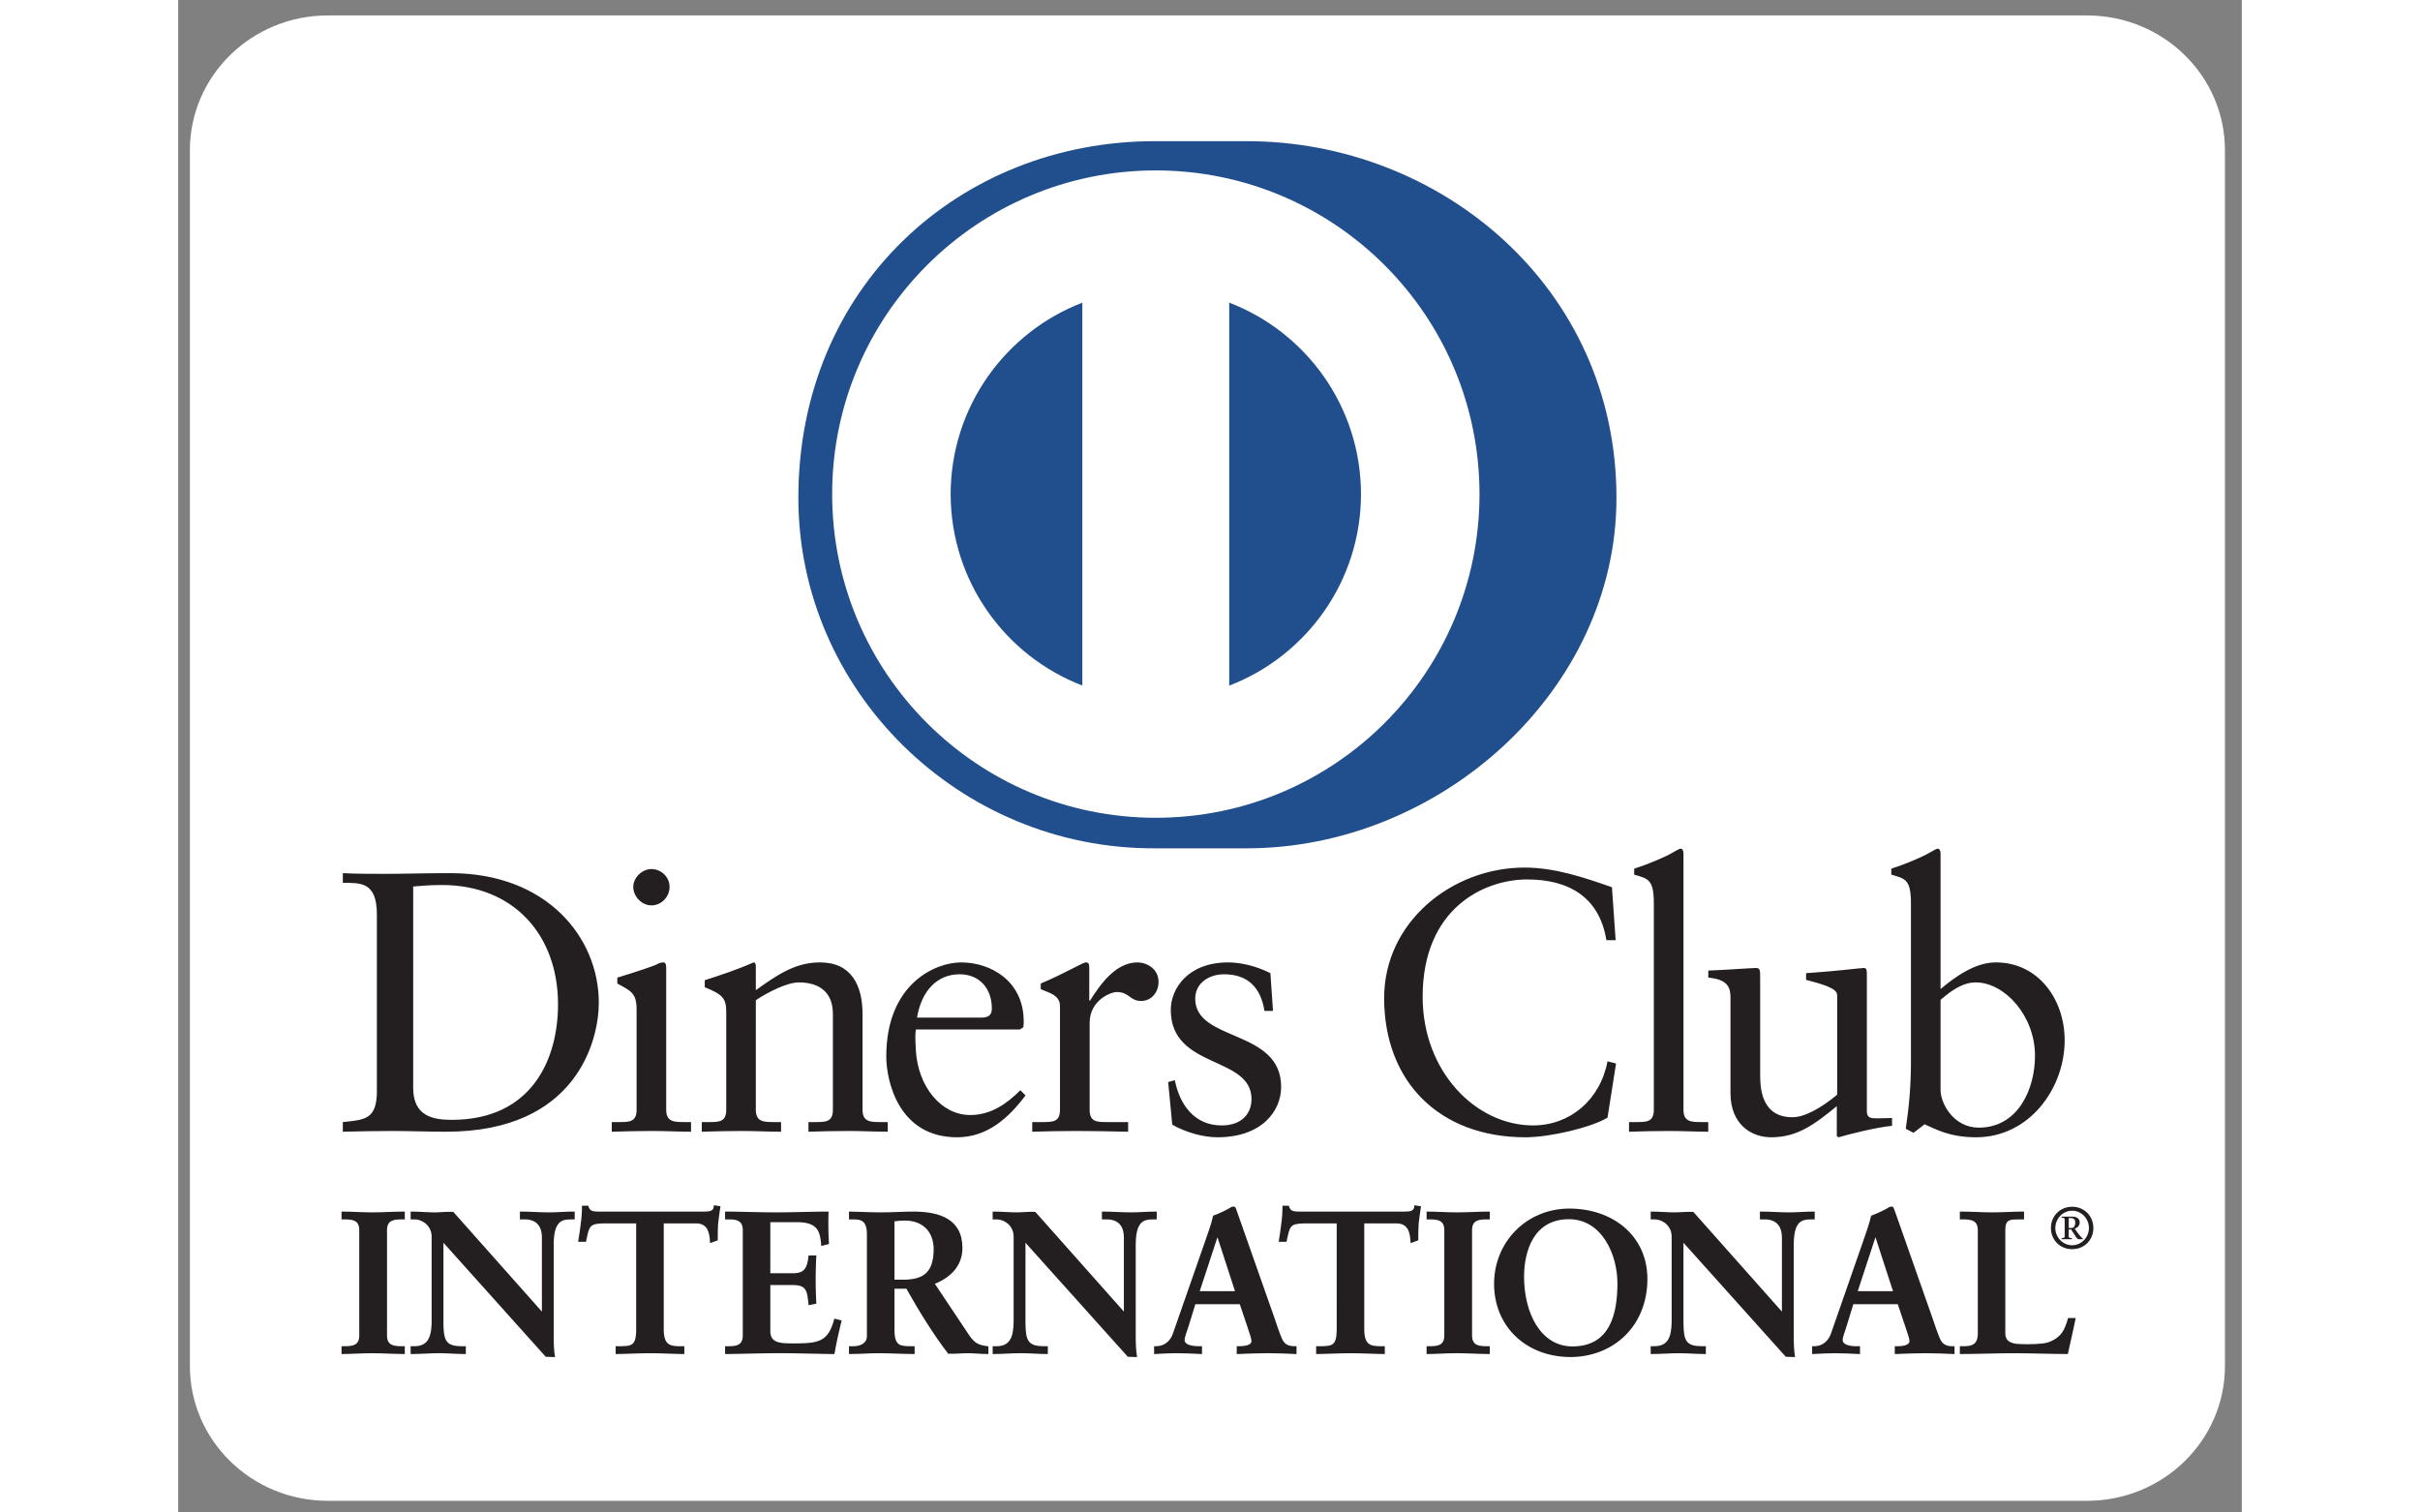 <svg xmlns="http://www.w3.org/2000/svg" viewBox="0 0 359.72 263.653" height="40" width="64" xml:space="preserve">
    <rect x="0" y="0" width="359.72" height="263.653" fill="#808080" stroke="none"/>
    <path style="fill:#fff;fill-opacity:1;fill-rule:nonzero;stroke:none" d="M2682.58 192.031c0-97.61-80.95-176.722-180.82-176.722H196.133c-99.852 0-180.801 79.113-180.801 176.722V1785.38c0 97.62 80.95 176.73 180.801 176.73H2501.76c99.87 0 180.82-79.11 180.82-176.73V192.031" transform="matrix(.133 0 0 -.133 0 263.653)"/>
    <path style="fill:#231f20;fill-opacity:1;fill-rule:nonzero;stroke:none" d="M260.395 784.082c0 43.656-22.801 40.789-44.625 41.25v12.617c18.921-.918 38.324-.918 57.293-.918 20.378 0 48.05.918 84.003.918 125.715 0 194.2-83.949 194.2-169.918 0-48.109-28.168-168.972-200.051-168.972-24.731 0-47.582.961-70.391.961-21.832 0-43.23-.45-65.054-.961v12.632c29.101 2.938 43.222 3.887 44.625 36.899zm47.589-227.703c0-37.399 26.727-41.75 50.508-41.75 104.903 0 139.321 79.121 139.321 151.453 0 90.789-58.247 156.316-151.938 156.316-19.953 0-29.133-1.418-37.891-1.937V556.379M568.27 511.691h9.203c13.586 0 23.308 0 23.308 16.059v131.559c0 21.332-7.269 24.281-25.258 33.961v7.75c22.817 6.859 50.028 16.019 51.95 17.48 3.418 1.949 6.289 2.469 8.757 2.469 2.379 0 3.379-2.918 3.379-6.84V527.75c0-16.059 10.704-16.059 24.313-16.059h8.219v-12.632c-16.512 0-33.532.961-50.95.961-17.48 0-34.968-.45-52.921-.961zm51.941 284.02c-12.652 0-23.789 11.648-23.789 24.269 0 12.161 11.668 23.352 23.789 23.352 12.602 0 23.797-10.23 23.797-23.352 0-13.128-10.707-24.269-23.797-24.269M718.281 656.391c0 17.929-5.359 22.781-28.14 32.019v9.219c20.839 6.793 40.726 13.133 64.058 23.34 1.469 0 2.879-.969 2.879-4.848v-31.57c27.723 19.871 51.516 36.418 84.094 36.418 41.211 0 55.769-30.11 55.769-67.981V527.75c0-16.059 10.711-16.059 24.289-16.059h8.758v-12.632c-17.05 0-34.015.961-51.476.961-17.492 0-34.981-.45-52.461-.961v12.632h8.758c13.605 0 23.273 0 23.273 16.059v125.691c0 27.707-16.91 41.289-44.621 41.289-15.551 0-40.313-12.601-56.383-23.332V527.75c0-16.059 10.735-16.059 24.332-16.059h8.723v-12.632c-16.985 0-33.981.961-51.488.961-17.446 0-34.946-.45-52.407-.961v12.632H695c13.578 0 23.281 0 23.281 16.059v128.641M966.895 633.051c-.997-4.371-.997-11.641 0-28.16 2.851-46.11 32.535-83.961 71.335-83.961 26.74 0 47.63 14.57 65.56 32.5l6.78-6.801c-22.34-29.609-50-54.867-89.78-54.867-77.216 0-92.755 74.808-92.755 105.859 0 95.168 64.078 123.348 98.025 123.348 39.37 0 81.64-24.758 82.09-76.239 0-2.949 0-5.832-.45-8.75l-4.39-2.929zm85.965 15.551c12.11 0 13.53 6.32 13.53 12.168 0 24.718-15.04 44.628-42.24 44.628-29.595 0-49.986-21.808-55.814-56.796h84.524M1119.34 511.691h13.12c13.54 0 23.26 0 23.26 16.059v136.398c0 15.024-17.95 17.981-25.24 21.864v7.258c35.44 15.062 54.87 27.699 59.31 27.699 2.84 0 4.3-1.457 4.3-6.34V670.93h1.02c12.1 18.929 32.53 50.039 62.13 50.039 12.13 0 27.65-8.25 27.65-25.739 0-13.101-9.18-24.808-22.77-24.808-15.1 0-15.1 11.707-32.11 11.707-8.24 0-35.43-11.199-35.43-40.348V527.75c0-16.059 9.7-16.059 23.3-16.059h27.16v-12.632c-26.7.511-47.02.961-67.92.961-19.91 0-40.31-.45-57.78-.961v12.632M1306.24 566.57c6.33-32.039 25.71-59.269 61.22-59.269 28.6 0 39.27 17.5 39.27 34.48 0 57.321-105.81 38.848-105.81 117.008 0 27.223 21.86 62.172 75.27 62.172 15.51 0 36.38-4.402 55.3-14.121l3.41-49.481h-11.16c-4.85 30.571-21.82 48.039-52.93 48.039-19.42 0-37.85-11.148-37.85-32.027 0-56.84 112.61-39.332 112.61-115.562 0-32.02-25.7-66.047-83.5-66.047-19.4 0-42.26 6.808-59.2 16.519l-5.37 55.84 8.74 2.449M1883.98 750.102h-12.11c-9.24 56.75-49.54 79.597-103.88 79.597-55.9 0-136.95-37.359-136.95-153.879 0-98.109 69.94-168.519 144.69-168.519 48.02 0 87.92 33.031 97.61 84.039l11.17-2.899-11.17-70.91c-20.39-12.64-75.27-25.769-107.35-25.769-113.56 0-185.41 73.328-185.41 182.558 0 99.559 88.85 170.95 184.01 170.95 39.31 0 77.17-12.661 114.56-25.782l4.83-69.386M1901.51 511.691h9.19c13.64 0 23.33 0 23.33 16.059v270.359c0 31.59-7.27 32.551-25.74 37.903v7.777c19.41 6.301 39.82 15.02 50.04 20.891 5.27 2.871 9.19 5.351 10.62 5.351 2.97 0 3.93-2.949 3.93-6.851V527.75c0-16.059 10.69-16.059 24.27-16.059h8.22v-12.632c-16.46 0-33.45.961-50.94.961-17.47 0-34.93-.45-52.92-.961v12.632M2213.24 525.789c0-8.769 5.31-9.23 13.54-9.23 5.86 0 13.11.461 19.47.461v-10.219c-20.89-1.922-60.72-12.121-69.96-15.039l-2.42 1.476v39.332c-29.1-23.781-51.46-40.808-85.98-40.808-26.21 0-53.38 17.027-53.38 57.758v124.332c0 12.636-1.93 24.777-29.08 27.168v9.25c17.49.48 56.25 3.378 62.58 3.378 5.39 0 5.39-3.378 5.39-14.078V574.32c0-14.582 0-56.289 42.23-56.289 16.48 0 38.33 12.59 58.71 29.559v130.64c0 9.7-23.29 15.04-40.74 19.872v8.73c43.65 2.957 70.87 6.816 75.72 6.816 3.92 0 3.92-3.378 3.92-8.738V525.789M2309.83 686.012c19.41 16.468 45.64 34.957 72.34 34.957 56.33 0 90.32-49.09 90.32-102 0-63.578-46.63-127.207-116.09-127.207-35.89 0-54.83 11.687-67.48 17.027l-14.52-11.168-10.18 5.32c4.34 28.641 6.79 56.797 6.79 86.43v208.738c0 31.59-7.31 32.551-25.76 37.903v7.777c19.44 6.301 39.81 15.02 50 20.891 5.36 2.871 9.23 5.351 10.71 5.351 2.89 0 3.87-2.961 3.87-6.851zm0-132.071c0-18.441 17.49-49.543 50.01-49.543 51.94 0 73.78 50.993 73.78 94.223 0 52.418-39.77 96.109-77.63 96.109-18.04 0-33.06-11.671-46.16-22.851V553.941M215.23 216.762h3.711c9.497 0 19.539 1.297 19.539 15.047v138.402c0 13.769-10.042 15.078-19.539 15.078h-3.711v7.941c10.297 0 26.153-1.05 39.129-1.05 13.2 0 29.032 1.05 41.454 1.05v-7.941h-3.735c-9.461 0-19.519-1.309-19.519-15.078V231.809c0-13.75 10.058-15.047 19.519-15.047h3.735v-7.942c-12.672 0-28.563 1.02-41.727 1.02-12.969 0-28.559-1.02-38.856-1.02v7.942" transform="matrix(.133 0 0 -.133 0 263.653)"/>
    <path style="fill:#231f20;fill-opacity:1;fill-rule:nonzero;stroke:none" d="M295.813 207.691c-12.786 0-28.594 1.059-41.747 1.059-12.929 0-28.464-1.059-38.836-1.059h-1.152V217.898h4.844c9.59.231 18.305 1 18.387 13.911v138.402c-.082 12.93-8.797 13.769-18.387 13.937h-4.844v10.231h1.152c10.372 0 26.211-1.027 39.129-1.027 13.141 0 28.961 1.027 41.454 1.027h1.175v-10.231h-4.859c-9.602-.168-18.367-1.007-18.422-13.937V231.809c.055-12.911 8.82-13.68 18.422-13.911h4.859V207.691zm-1.145 2.258.012 5.621h-2.551c-9.449 0-20.68 1.66-20.742 16.239v138.402c.062 14.609 11.293 16.238 20.742 16.238h2.539v5.641c-12.188-.008-27.5-1.07-40.309-1.07-12.55 0-27.742.992-37.972 1.07v-5.641h2.535c9.418 0 20.668-1.629 20.668-16.238V231.809c0-14.579-11.25-16.239-20.668-16.239h-2.535v-5.621c10.23.09 25.152 1.063 37.679 1.063 12.872 0 28.141-.992 40.602-1.063M477.305 260.891l.527.519v99.039c0 21.68-15.078 24.852-22.996 24.852h-5.82v7.929c12.437 0 24.589-1.05 36.98-1.05 10.828 0 21.719 1.05 32.5 1.05v-7.929h-3.922c-11.133 0-23.551-2.11-23.551-33.551V231.551c0-9.262.262-18.5 1.559-26.699h-10.039L346.516 356.52V247.648c0-23 4.461-30.886 24.808-30.886h4.5v-7.942c-11.359 0-22.711 1.032-34.07 1.032-11.859 0-24.027-1.032-35.93-1.032v7.942h3.703c18.227 0 23.77 12.418 23.77 33.488v111.309c0 14.781-12.184 23.742-24.024 23.742h-3.449v7.929c10.02 0 20.336-1.05 30.352-1.05 7.949 0 15.617 1.05 23.535 1.05l117.594-132.339" transform="matrix(.133 0 0 -.133 0 263.653)"/>
    <path style="fill:#231f20;fill-opacity:1;fill-rule:nonzero;stroke:none" d="m492.578 203.738-10.879.371-134.066 149.43V247.648c.316-22.968 3.808-29.5 23.695-29.75h5.66V207.691h-1.168c-11.429 0-22.8 1.059-34.074 1.059-11.828 0-23.969-1.059-35.933-1.059h-1.165V217.898h4.883c17.457.102 22.446 11.321 22.637 32.364V361.52c-.051 14.07-11.586 22.628-22.891 22.628h-4.629v10.231h1.165c10.093 0 20.437-1.027 30.343-1.027 7.883 0 15.516 1.027 24.426.617L476.68 263.281v97.168c-.133 20.981-14.153 23.531-21.84 23.699h-6.988v10.231h1.168c12.48 0 24.636-1.027 36.98-1.027 10.746 0 21.578 1.027 32.5 1.027h1.156V384.148h-5.086c-10.914-.277-22.097-1.238-22.422-32.398V231.551c0-9.25.293-18.473 1.563-26.492l.238-1.321zm-10.027 2.301h8.738c-1.184 7.949-1.391 16.723-1.391 25.512V351.75c0 31.711 13.29 34.699 24.672 34.719h2.778v5.621c-10.41-.078-20.84-1.039-31.348-1.039-12.098 0-23.859.961-35.801 1.039l-.027-5.621h4.668c8.121-.02 24.129-3.629 24.129-26.02l-.352-99.871-.515-.508-.907-.851L359.707 392.09c-7.848 0-15.488-1.039-23.551-1.039-9.676 0-19.597.961-29.179 1.039l-.047-5.621h2.347c12.395-.02 25.141-9.481 25.141-24.949V250.262c0-21.141-5.887-34.641-24.887-34.711l-2.554.07v-5.672c11.441.09 23.234 1.063 34.769 1.063 11.024 0 22.024-.973 32.922-1.063v5.602h-3.34c-20.793.07-25.937 9.129-25.957 32.097V359.48Zm-5.242 54.852.832.757zm-.629.519v.102l-.211.168zM558.086 380.02c-19.84 0-20.602-4.782-24.57-24.04h-7.93c1.039 7.399 2.359 14.79 3.18 22.45a157.819 157.819 0 0 1 1.582 22.441h6.336c2.125-7.93 8.73-7.641 15.894-7.641H688.84c7.168 0 13.758.258 14.305 8.192l6.304-1.082c-1.019-7.11-2.101-14.25-2.871-21.399-.515-7.132-.515-14.242-.515-21.371l-7.95-2.941c-.535 9.762-1.84 25.391-19.539 25.391h-43.332V239.469c0-20.379 9.254-22.707 21.914-22.707h5.039v-7.942c-10.3 0-28.804 1.02-43.05 1.02-15.868 0-34.379-1.02-44.688-1.02v7.942h5.039c14.563 0 21.922 1.297 21.922 22.16V380.02h-43.332" transform="matrix(.133 0 0 -.133 0 263.653)"/>
    <path style="fill:#231f20;fill-opacity:1;fill-rule:nonzero;stroke:none" d="M662.219 207.691c-10.41 0-28.883 1.047-43.074 1.047-15.848 0-34.321-1.047-44.688-1.047h-1.121V217.898h6.16c14.563.34 20.41.532 20.746 21.024v139.969h-42.156v2.308h44.449V238.922c0-21.211-8.551-23.352-23.039-23.371h-3.91v-5.582c10.422.07 28.223 1.043 43.559 1.043 13.761 0 31.402-.973 41.871-1.043v5.582h-3.86c-12.769.019-23.058 3.16-23.058 23.918v141.73h44.476c17.719-.07 20.063-15.129 20.621-24.961l5.711 2.114c0 6.898.032 13.808.508 20.75.774 6.828 1.734 13.539 2.731 20.308l-4.02.672c-1.23-7.691-8.672-8.102-15.297-8H551.195c-6.211-.012-12.988.289-15.359 7.656h-4.359c-.051-7.297-.547-14.386-1.551-21.429-.789-7.258-1.992-14.227-2.957-21.227h5.636c3.481 18.43 5.739 24.379 25.481 24.117v-2.308c-19.563-.391-19.141-3.661-23.445-23.18l-.192-.902H524.27l.144 1.371c1.074 7.371 2.41 14.789 3.184 22.461 1.097 7.328 1.605 14.66 1.605 22.23v1.168h8.387l.199-.828c1.785-6.66 6.668-6.711 13.406-6.832h137.633c7.36.121 12.719.223 13.168 7.133l.098 1.25 1.191-.242 7.473-1.18-.192-1.168c-1.05-7.094-2.082-14.203-2.871-21.281-.5-7.082-.5-14.18-.5-21.321v-.8l-.769-.309-9.34-3.422-.07 1.531c-.723 9.942-1.746 24.321-18.442 24.321h-42.179V239.469c.269-19.918 8.171-21.321 20.761-21.571h6.188V207.691h-1.125M717.887 216.762h3.718c9.489 0 19.551 1.297 19.551 15.047v138.402c0 13.769-10.062 15.078-19.551 15.078h-3.718v7.941c16.066 0 43.605-1.05 65.75-1.05 22.238 0 49.668 1.05 67.636 1.05-.457-11.359-.21-28.839.563-40.441l-7.957-2.098c-1.274 17.18-4.438 30.879-32.195 30.879h-36.68v-69.172h31.383c15.847 0 19.304 8.954 20.871 23.231h7.918a609.302 609.302 0 0 1-.801-30.91c0-10.059.277-20.09.801-30.11l-7.918-1.578c-1.567 15.828-2.36 26.129-20.602 26.129h-31.652v-61.519c0-17.2 15.269-17.2 32.184-17.2 31.707 0 45.699 2.129 53.636 32.207l7.367-1.816c-3.433-14.031-6.586-27.992-8.949-42.012-16.929 0-47.308 1.02-71.039 1.02-23.828 0-55.238-1.02-70.316-1.02v7.942" transform="matrix(.133 0 0 -.133 0 263.653)"/>
    <path style="fill:#231f20;fill-opacity:1;fill-rule:nonzero;stroke:none" d="M859.223 207.691c-16.953 0-47.352 1.098-71.047 1.098-23.805 0-55.203-1.098-70.293-1.098h-1.11V217.898h4.829c9.558.161 18.261 1 18.378 13.911v138.402c-.117 12.91-8.82 13.769-18.378 13.937h-4.829v10.231h1.11c16.14 0 43.621-1.027 65.762-1.027 22.21 0 49.636 1.027 67.628 1.027h1.168l-.039-1.219a319.95 319.95 0 0 1-.277-13.621c0-9.129.277-19.141.801-26.66l.047-.938-.895-.269-9.285-2.434-.039 1.364c-1.563 17.136-3.863 29.609-31.07 29.867h-35.598l-.023-66.91h30.32c15.226.16 17.949 7.941 19.75 22.191l.058 1.059h10.161l-.02-1.207c-.512-10.321-.82-20.59-.82-30.883 0-9.989.308-20.02.82-30.059l.02-.961-.961-.219-9.2-1.832-.058 1.243c-1.832 16.129-1.949 24.968-19.485 25.16h-30.562v-60.41c.035-16.059 13.875-15.969 31.098-16.059 31.808.188 44.55 1.75 52.507 31.379l.27 1.07 1.113-.179 8.469-2.204-.242-1.089c-3.426-13.977-6.574-27.95-8.969-41.93l-.199-.938zm-.981 2.278c2.309 13.363 5.321 26.703 8.559 40l-5.199 1.312c-7.911-29.551-23.239-32.191-54.418-31.992-16.653 0-33.293 0-33.379 18.352v62.668h32.843c18.454.191 20.317-10.93 21.633-25.957l5.703 1.168a558.61 558.61 0 0 0-.769 29.199c0 9.922.258 19.82.769 29.793h-5.703c-1.488-13.801-5.801-23.43-21.898-23.262h-32.578v71.512h37.879c27.476.218 32.027-14 33.226-30.621l5.692 1.55c-.461 7.45-.766 17.028-.766 25.848 0 4.52.113 8.813.266 12.551-17.95-.078-44.743-1.039-66.457-1.039-21.711 0-48.434.961-64.602 1.039v-5.621h2.559c9.398-.02 20.64-1.649 20.703-16.258V231.809c-.063-14.579-11.305-16.188-20.703-16.258h-2.559v-5.582c15.383.051 45.918 1.043 69.133 1.043 23.316 0 53.035-.992 70.066-1.043M903.871 365.25c0 19.262-10.578 20.051-18.777 20.051h-4.774v7.929c8.457 0 24.84-1.05 40.969-1.05 15.82 0 28.52 1.05 42.52 1.05 33.242 0 62.891-8.968 62.891-46.511 0-23.758-15.86-38.27-36.72-46.508l45.15-67.59c7.42-11.18 12.66-14.312 25.64-15.859v-7.942c-8.74 0-17.19 1.02-25.88 1.02-8.19 0-16.68-1.02-24.83-1.02-20.357 26.668-37.81 55.192-54.966 85.621H937.68v-56.57c0-20.34 9.492-21.109 21.601-21.109h4.789v-7.942c-15.09 0-30.347 1.02-45.441 1.02-12.676 0-25.098-1.02-38.309-1.02v7.942h4.774c9.808 0 18.777 4.468 18.777 14.226zm33.809-61.281h12.91c26.453 0 40.687 10.011 40.687 41.203 0 23.488-15.054 38.547-38.597 38.547-7.93 0-11.309-.809-15-1.071v-78.679" transform="matrix(.133 0 0 -.133 0 263.653)"/>
    <path style="fill:#231f20;fill-opacity:1;fill-rule:nonzero;stroke:none" d="M1060.77 207.691c-8.86 0-17.26 1.059-25.95 1.059-8.05 0-16.5-1.059-25.7-.621-20.268 26.601-37.64 54.961-54.702 85.121h-15.609v-55.328c.293-19.891 8.261-19.742 20.472-20.024h5.93V207.691h-1.172c-15.098 0-30.449 1.059-45.422 1.059-12.617 0-25.027-1.059-38.297-1.059h-1.148V217.898h5.922c9.496.071 17.527 4.211 17.566 13.09V365.25c-.199 18.73-9.367 18.641-17.566 18.898h-5.922v10.231h1.148c8.551 0 24.86-1.027 40.969-1.027 15.774 0 28.441 1.027 42.52 1.027 33.308-.07 63.961-9.238 64.041-47.617 0-23.84-15.76-38.742-36.131-47.051l44.361-66.461c7.39-10.961 11.99-13.699 24.84-15.352l.96-.148v-10.059zm-123.098 87.887h18.051l.328-.59c17.203-30.347 34.558-58.879 54.009-85.039 8.04 0 16.53 1.063 24.76 1.063 8.43 0 16.59-.922 24.79-1.043v5.801c-12.38 1.511-18.2 5.25-25.41 16.199l-45.993 68.769 1.305.532c20.688 8.152 36.018 22.261 36.028 45.492-.01 36.648-28.52 45.148-61.731 45.328-13.907 0-26.606-1.07-42.52-1.07-15.519 0-31.195.992-39.84 1.07v-5.621h3.645c8.199-.02 19.867-1.379 19.867-21.219V230.988c0-10.597-9.934-15.418-19.867-15.437h-3.645v-5.582c12.699.051 24.762 1.043 37.168 1.043 14.75 0 29.676-.992 44.281-1.043v5.582h-3.617c-12.031.019-22.781 1.508-22.781 22.371v57.656zm0 7.254H936.5v80.887l1.012.082c3.617.289 7.179 1.019 15.168 1.019 24.058 0 39.73-15.629 39.754-39.718-.075-31.543-15.192-42.262-41.844-42.27zm12.918 2.25c26.148.258 39.332 9.328 39.59 40.02-.16 23.078-14.492 37.398-37.5 37.5-7.129 0-10.496-.661-13.871-.993v-76.527h11.781M1240.13 260.891l.46.519v99.039c0 21.68-15.01 24.852-22.94 24.852h-5.79v7.929c12.42 0 24.53-1.05 36.98-1.05 10.86 0 21.61 1.05 32.52 1.05v-7.929h-3.98c-11.1 0-23.51-2.11-23.51-33.551V231.551c0-9.262.26-18.5 1.56-26.699h-10L1109.39 356.52V247.648c0-23 4.46-30.886 24.8-30.886h4.5v-7.942c-11.35 0-22.73 1.032-34.08 1.032-11.93 0-24.06-1.032-35.94-1.032v7.942h3.67c18.24 0 23.82 12.418 23.82 33.488v111.309c0 14.781-12.17 23.742-24.05 23.742h-3.44v7.929c10 0 20.38-1.05 30.4-1.05 7.85 0 15.55 1.05 23.49 1.05l117.57-132.339" transform="matrix(.133 0 0 -.133 0 263.653)"/>
    <path style="fill:#231f20;fill-opacity:1;fill-rule:nonzero;stroke:none" d="m1255.42 203.738-10.85.371-134.09 149.411V247.66c.31-23.012 3.79-29.512 23.71-29.762h5.6V207.691h-1.15c-11.42 0-22.76 1.098-34.08 1.098-11.79 0-24-1.098-35.9-1.098h-1.18V217.898h4.86c17.45.071 22.45 11.321 22.62 32.422v111.239c-.03 14.082-11.55 22.589-22.85 22.589h-4.63v10.231h1.18c10.09 0 20.43-1.027 30.4-1.027 7.76 0 15.41 1.027 24.27.687l116.14-130.758v97.168c-.07 20.981-14.14 23.582-21.82 23.699h-6.97v10.231h1.15c12.48 0 24.66-1.027 37.01-1.027 10.76 0 21.58 1.027 32.47 1.027h1.17v-10.231h-5.1c-10.9-.257-22.13-1.238-22.39-32.398V231.551c0-9.25.23-18.41 1.58-26.512l.13-1.301zm-10 2.301h8.66c-1.16 7.902-1.39 16.723-1.39 25.512V351.75c.02 31.711 13.38 34.648 24.69 34.719h2.78v5.621c-10.4-.078-20.84-1.039-31.32-1.039-12.14 0-23.91.961-35.86 1.039v-5.621h4.67c8.14-.071 24.14-3.629 24.14-26.02l-.38-99.871-.48-.508-.83-.871-117.54 132.891c-7.86 0-15.52-1.039-23.5-1.039-9.8 0-19.67.961-29.27 1.039v-5.621h2.32c12.43-.071 25.14-9.438 25.14-24.91V250.32c0-21.199-5.97-34.699-24.91-34.769l-2.55.019v-5.609c11.41.078 23.18 1.051 34.77 1.051 11.08 0 22.06-.973 32.98-1.051v5.59h-3.35c-20.79.019-25.97 9.097-26.03 32.109v111.781zm-5.32 54.852.86.757zm-.63.519v.07l-.19.2zM1323.83 246.59c-2.66-8.949-5.85-15.891-5.85-20.578 0-7.953 11.13-9.262 19.82-9.262h2.95v-7.93c-10.61.571-21.39 1.02-32.02 1.02-9.51 0-18.97-.449-28.51-1.02v7.93h1.61c10.28 0 19.03 6.09 22.95 17.191l42.27 121.219c3.45 9.801 8.21 23 9.82 32.801 8.4 2.891 19.01 8.141 24.01 11.348.82.273 1.31.543 2.11.543.8 0 1.29 0 1.87-.832.78-2.09 1.55-4.469 2.37-6.579l48.63-138.191c3.17-9.219 6.31-18.988 9.69-26.961 3.22-7.41 8.77-10.539 17.52-10.539h1.58v-7.93c-11.9.571-23.82 1.02-36.44 1.02-12.95 0-26.2-.449-39.67-1.02v7.93h2.91c6.04 0 16.41 1.051 16.41 7.66 0 3.41-2.39 10.551-5.34 19.039l-10.29 30.633h-59.96zm38.57 117.039h-.55l-24.55-74.77h49.36l-24.26 74.77" transform="matrix(.133 0 0 -.133 0 263.653)"/>
    <path style="fill:#231f20;fill-opacity:1;fill-rule:nonzero;stroke:none" d="M1464.57 207.691c-11.87.508-23.78 1.098-36.36 1.098-12.95 0-26.13-.59-39.61-1.098l-1.22-.062v10.32h4.07c6.12 0 15.2 1.371 15.22 6.461.06 3.012-2.31 10.25-5.22 18.649l-10.06 29.89h-58.27l-8.22-26.699c-2.66-8.98-5.87-15.961-5.82-20.262.09-6.449 9.95-8.039 18.72-8.039h4.06v-10.32l-1.2.062c-10.56.508-21.34 1.098-31.91 1.098-9.43 0-18.98-.59-28.44-1.098l-1.23-.062v10.32h2.74c9.82.02 18.02 5.633 21.84 16.36l42.31 121.261c3.41 9.782 8.21 22.918 10.49 33.481 8.29 2.808 18.92 8.14 23.99 11.328.74.262 1.47.601 2.53.601.65.04 2.07-.128 2.93-1.511.75-2.168 1.59-4.539 2.39-6.668l48.64-138.172c3.11-9.25 6.27-19.008 9.73-26.84 3.06-7.039 7.91-9.82 16.4-9.84h2.67v-10.32zm-74.88 2.348c13.07.461 25.9.973 38.52.973 12.25 0 23.77-.512 35.25-.973v5.531h-.39c-9.06-.058-15.29 3.5-18.53 11.289-3.44 7.981-6.65 17.789-9.77 27.039l-48.64 138.184c-.8 2.109-1.55 4.469-2.24 6.348-.26.261-.2.261-.41.261h-.5c-.53 0-.85-.16-1.53-.332-5.08-3.3-15.67-8.507-23.53-10.57-1.61-10.008-6.37-23.207-9.8-33l-42.27-121.23c-4.02-11.477-13.31-18.008-24.03-17.989h-.44v-5.531c9.06.461 18.2.973 27.37.973 10.22 0 20.64-.512 30.75-.973v5.531h-1.7c-8.63.121-20.65 1.059-20.95 10.418.02 5.242 3.26 12 5.85 20.934l1.12-.332-1.12.359 8.7 28.231h61.6l10.58-31.371c2.97-8.5 5.37-15.539 5.37-19.399-.39-8.09-11.51-8.691-17.5-8.84h-1.76zm-54 77.68 25.29 77.082h1.42v-1.172l-.28-.078.28.078v1.172h.79l25.11-77.082zm3.16 2.312h46.25l-22.99 70.789zm22.4 73.258.61.191-.61-.191M1476.26 380.02c-19.81 0-20.61-4.782-24.59-24.04h-7.94c1.04 7.399 2.39 14.79 3.21 22.45 1.03 7.429 1.54 14.8 1.54 22.441h6.39c2.07-7.93 8.69-7.641 15.82-7.641h136.34c7.1 0 13.7.258 14.22 8.192l6.32-1.082c-.98-7.11-2.03-14.25-2.86-21.399-.58-7.132-.58-14.242-.58-21.371l-7.89-2.941c-.47 9.762-1.8 25.391-19.54 25.391h-43.32V239.469c0-20.379 9.26-22.707 21.92-22.707h5.05v-7.942c-10.32 0-28.78 1.02-43.08 1.02-15.82 0-34.36-1.02-44.66-1.02v7.942h5.03c14.56 0 21.93 1.297 21.93 22.16V380.02h-43.31" transform="matrix(.133 0 0 -.133 0 263.653)"/>
    <path style="fill:#231f20;fill-opacity:1;fill-rule:nonzero;stroke:none" d="M1580.35 207.691c-10.38 0-28.9 1.047-43.1 1.047-15.78 0-34.28-1.047-44.63-1.047h-1.17V217.898H1497.64c14.57.34 20.41.532 20.76 21.024l-.02 139.969h-42.12v2.308h44.45V238.922c0-21.211-8.56-23.301-23.07-23.352h-3.89v-5.621c10.44.09 28.19 1.063 43.5 1.063 13.81 0 31.49-.973 41.92-1.063v5.621h-3.88c-12.73.051-23.02 3.11-23.04 23.899v141.73h44.45c17.75-.07 20.06-15.129 20.57-24.961l5.74 2.114c0 6.898.04 13.808.58 20.718.71 6.809 1.71 13.571 2.67 20.309l-3.99.703c-1.21-7.691-8.67-8.121-15.24-8h-137.69c-6.23-.07-12.97.289-15.37 7.68h-4.32c-.06-7.313-.58-14.41-1.62-21.453-.72-7.289-1.99-14.278-3-21.227h5.68c3.47 18.43 5.76 24.406 25.55 24.117v-2.308c-19.59-.34-19.16-3.661-23.47-23.18l-.19-.902h-10.2l.16 1.312c1.11 7.43 2.41 14.848 3.18 22.461 1.08 7.387 1.57 14.719 1.57 22.289v1.168h8.39l.22-.828c1.85-6.66 6.66-6.711 13.42-6.832h137.69c7.31.121 12.64.223 13.11 7.109l.04 1.274 1.23-.242 7.5-1.18-.18-1.168c-1.09-7.094-2.09-14.203-2.89-21.281-.54-7.082-.54-14.192-.54-21.321v-.8l-.77-.309-9.35-3.422-.04 1.531c-.69 9.942-1.74 24.321-18.44 24.321h-42.18V239.469c.27-19.918 8.18-21.321 20.77-21.571h6.16V207.691h-1.1M1637.35 216.762h3.7c9.52 0 19.52 1.297 19.52 15.047v138.402c0 13.769-10 15.078-19.52 15.078h-3.7v7.941c10.31 0 26.13-1.05 39.06-1.05 13.24 0 29.1 1.05 41.54 1.05v-7.941h-3.71c-9.55 0-19.59-1.309-19.59-15.078V231.809c0-13.75 10.04-15.047 19.59-15.047h3.71v-7.942c-12.69 0-28.56 1.02-41.75 1.02-12.97 0-28.54-1.02-38.85-1.02v7.942" transform="matrix(.133 0 0 -.133 0 263.653)"/>
    <path style="fill:#231f20;fill-opacity:1;fill-rule:nonzero;stroke:none" d="M1717.95 207.691c-12.77 0-28.57 1.098-41.75 1.098-12.93 0-28.53-1.098-38.85-1.098h-1.13V217.898h4.84c9.52.161 18.3 1 18.36 13.911v138.402c-.06 12.91-8.84 13.769-18.36 13.937h-4.84v10.231h1.13c10.32 0 26.21-1.027 39.06-1.027 13.17 0 29.02 1.027 41.54 1.027h1.1V384.148H1714.25c-9.67-.168-18.36-1.027-18.45-13.937V231.809c.09-12.911 8.78-13.75 18.45-13.911h4.8V207.691zm-1.2 2.278v5.601h-2.5c-9.48 0-20.69 1.66-20.69 16.239v138.402c0 14.609 11.21 16.238 20.69 16.258h2.5v5.621c-12.18-.078-27.48-1.039-40.34-1.039-12.54 0-27.66.961-37.91 1.039v-5.621h2.56c9.38-.02 20.64-1.649 20.67-16.258V231.809c-.03-14.579-11.29-16.239-20.67-16.239h-2.56v-5.601c10.18.121 25.12 1.043 37.7 1.043 12.81 0 28.09-.973 40.55-1.043M1823.29 397.191c56.32 0 101.21-34.91 101.21-91.179 0-60.774-43.6-101.16-99.85-101.16-56.03 0-98.81 38.046-98.81 94.859 0 54.918 42.52 97.48 97.45 97.48m3.99-180.711c51.27 0 60.21 45.211 60.21 83.731 0 38.609-20.82 85.348-64.7 85.348-46.22 0-59.97-41.219-59.97-76.59 0-47.278 21.68-92.489 64.46-92.489" transform="matrix(.133 0 0 -.133 0 263.653)"/>
    <path style="fill:#231f20;fill-opacity:1;fill-rule:nonzero;stroke:none" d="M1724.66 299.711c.11 55.559 43.12 98.539 98.62 98.629v-2.309c-54.31 0-96.32-41.98-96.38-96.32.11-56.172 42.27-93.652 97.76-93.672 55.68.02 98.65 39.832 98.72 100.012-.05 55.57-44.23 89.929-100.1 89.98v2.309c56.72-.059 102.25-35.309 102.35-92.289-.06-61.403-44.18-102.211-100.97-102.313-56.51.102-99.89 38.532-100 95.973m37 9.258c.08 35.551 13.95 77.769 61.12 77.769 44.86-.097 65.78-47.707 65.87-86.527-.09-38.52-9.15-84.813-61.36-84.813V217.641c50.23.039 58.96 44.05 59.04 82.57 0 38.269-20.61 84.129-63.55 84.199-45.32-.051-58.71-40.25-58.83-75.441.02-47.059 21.5-91.258 63.34-91.328V215.398c-43.85.043-65.55 46.012-65.63 93.571M2102.52 260.891l.55.519v99.039c0 21.68-15.11 24.852-23.03 24.852h-5.75v7.929c12.38 0 24.56-1.05 36.94-1.05 10.86 0 21.69 1.05 32.53 1.05v-7.929h-3.97c-11.07 0-23.54-2.11-23.54-33.551V231.551c0-9.262.28-18.5 1.62-26.699h-10.05L1971.74 356.52V247.648c0-23 4.51-30.886 24.81-30.886h4.53v-7.942c-11.37 0-22.71 1.032-34.07 1.032-11.9 0-24.06-1.032-35.95-1.032v7.942h3.71c18.26 0 23.77 12.418 23.77 33.488v111.309c0 14.781-12.11 23.742-24.06 23.742h-3.42v7.929c10.04 0 20.33-1.05 30.39-1.05 7.91 0 15.53 1.05 23.49 1.05l117.58-132.339" transform="matrix(.133 0 0 -.133 0 263.653)"/>
    <path style="fill:#231f20;fill-opacity:1;fill-rule:nonzero;stroke:none" d="m2117.88 203.738-10.93.371-134.07 149.411V247.648c.31-23 3.8-29.468 23.64-29.699h5.69v-10.258h-1.12c-11.44 0-22.78 1.059-34.08 1.059-11.84 0-24-1.059-35.98-1.059h-1.08v10.258H1934.76c17.41.051 22.43 11.27 22.64 32.313v111.297c-.01 14.082-11.56 22.589-22.91 22.589h-4.54v10.231h1.08c10.13 0 20.43-1.027 30.41-1.027 7.84 0 15.43 1.027 24.39.617l116.08-130.688v97.168c-.09 20.981-14.16 23.531-21.87 23.699h-6.96v10.231h1.21c12.41 0 24.6-1.027 36.91-1.027 10.81 0 21.59 1.027 32.57 1.027h1.11V384.148H2139.78c-10.89-.277-22.13-1.277-22.35-32.398V231.551c0-9.25.21-18.473 1.49-26.512l.23-1.301zm-10.06 2.301h8.66c-1.12 7.949-1.38 16.723-1.38 25.512V351.75c0 31.762 13.34 34.648 24.68 34.719h2.86v5.621c-10.49-.078-20.88-1.039-31.44-1.039-12.03 0-23.84.961-35.8 1.039v-5.621h4.64c8.16-.071 24.11-3.68 24.11-26.02l-.28-99.871-.51-.508-.84-.871-117.57 132.891c-7.82 0-15.51-1.039-23.51-1.039-9.74 0-19.66.961-29.27 1.039v-5.621h2.32c12.42-.071 25.18-9.438 25.18-24.91V250.262c0-21.141-5.9-34.641-24.91-34.711l-2.59.019v-5.609c11.47.078 23.23 1.051 34.84 1.051 11.02 0 21.97-.973 32.92-1.051v5.59h-3.41c-20.73.019-25.93 9.097-25.93 32.097V359.48Zm-5.3 54.852.84.757zm-.61.519v.07l-.21.2zM2186.2 246.59c-2.59-8.949-5.78-15.891-5.78-20.578 0-7.953 11.13-9.262 19.79-9.262h2.95v-7.93c-10.58.571-21.42 1.02-32 1.02-9.51 0-19.01-.449-28.48-1.02v7.93h1.5c10.36 0 19.11 6.09 22.97 17.191l42.36 121.219c3.41 9.801 8.19 23 9.71 32.801 8.49 2.891 19.03 8.141 24.12 11.348.74.273 1.27.543 2.09.543.77 0 1.27 0 1.81-.832.8-2.09 1.59-4.469 2.39-6.579l48.61-138.191c3.15-9.219 6.34-18.988 9.79-26.961 3.17-7.41 8.71-10.539 17.42-10.539h1.63v-7.93c-11.91.571-23.81 1.02-36.5 1.02-12.92 0-26.15-.449-39.64-1.02v7.93h2.93c6.04 0 16.4 1.051 16.4 7.66 0 3.41-2.37 10.551-5.32 19.039l-10.3 30.633h-59.96zm38.63 117.039h-.53l-24.63-74.77h49.48l-24.32 74.77" transform="matrix(.133 0 0 -.133 0 263.653)"/>
    <path style="fill:#231f20;fill-opacity:1;fill-rule:nonzero;stroke:none" d="M2326.96 207.691c-11.91.469-23.77 1.059-36.37 1.059-12.89 0-26.13-.59-39.59-1.059l-1.17-.062v10.269h4.02c6.14 0 15.24 1.422 15.25 6.512.07 3.012-2.32 10.219-5.29 18.649l-10.02 29.89h-58.32l-8.16-26.699c-2.66-9.051-5.78-15.961-5.75-20.238 0-6.473 9.91-8.114 18.64-8.114h4.04V207.629l-1.19.062c-10.55.469-21.37 1.059-31.89 1.059-9.47 0-18.95-.59-28.48-1.059l-1.15-.062v10.269h2.65c9.85.051 18.09 5.692 21.96 16.411l42.25 121.261c3.39 9.782 8.16 22.918 10.48 33.442 8.3 2.879 18.91 8.179 24.05 11.367.68.262 1.42.582 2.5.582.68.059 2.07-.109 2.88-1.551.8-2.078 1.58-4.48 2.44-6.609l48.58-138.172c3.18-9.25 6.33-19.008 9.76-26.891 3.11-6.988 7.89-9.769 16.34-9.84h2.73V207.629zm-74.89 2.329c13.07.48 25.92.992 38.52.992 12.28 0 23.77-.512 35.3-.973l-.03 5.531h-.44c-8.95-.019-15.18 3.5-18.48 11.289-3.48 7.981-6.62 17.789-9.79 27.012l-48.61 138.211c-.78 2.109-1.62 4.469-2.24 6.297-.22.312-.2.312-.36.312h-.52c-.57 0-.86-.179-1.49-.359-5.17-3.23-15.74-8.531-23.54-10.543-1.64-10.008-6.44-23.187-9.84-33l-42.31-121.23c-4.02-11.477-13.25-18.008-24.06-17.989h-.39v-5.531c9.1.461 18.18.973 27.37.973 10.23 0 20.68-.512 30.83-.973v5.531h-1.79c-8.59.121-20.63 1.032-20.97 10.442.07 5.218 3.32 11.957 5.91 20.91l1.06-.332-1.06.359 8.69 28.231h61.58l10.61-31.371c2.91-8.5 5.32-15.539 5.32-19.399-.38-8.09-11.49-8.691-17.49-8.84h-1.78zm-53.98 77.71 25.37 77.071h1.37v-1.172l-.3-.078.3.078v1.172h.8l24.98-77.071zm3.19 2.301h46.22l-22.98 70.75zm22.45 73.258.52.191-.52-.191M2393.62 234.73c0-10.621 7.34-13.75 15.82-14.851 10.81-.789 22.71-.789 34.9.562 11.08 1.329 20.59 7.629 25.33 14.289 4.2 5.801 6.58 13.2 8.2 19h7.64c-2.91-15.058-6.6-29.871-9.77-44.91-23.2 0-46.52 1.02-69.73 1.02-23.27 0-46.5-1.02-69.74-1.02v7.942h3.66c9.53 0 19.87 1.297 19.87 17.679v135.77c0 13.769-10.34 15.09-19.87 15.09h-3.66v7.929c13.98 0 27.74-1.05 41.72-1.05 13.5 0 26.68 1.05 40.19 1.05v-7.929h-6.64c-10.04 0-17.92-.281-17.92-14.281V234.73" transform="matrix(.133 0 0 -.133 0 263.653)"/>
    <path style="fill:#231f20;fill-opacity:1;fill-rule:nonzero;stroke:none" d="M2475.75 207.691c-23.3 0-46.57 1.059-69.74 1.059-23.24 0-46.49-1.059-69.79-1.059h-1.11V217.898h4.82c9.55.231 18.62.903 18.73 16.543v135.821c-.11 12.859-9.14 13.718-18.73 13.886h-4.82v10.231h1.11c14.07 0 27.82-1.027 41.75-1.027 13.45 0 26.61 1.027 40.21 1.027h1.06V384.148H2411.54c-10.25-.257-16.61.204-16.84-13.128V234.73c.07-9.878 6.54-12.519 14.8-13.699 4.65-.32 9.57-.492 14.65-.492 6.46 0 13.17.301 20 1.02 10.76 1.281 20.02 7.5 24.59 13.8 4.08 5.653 6.38 12.891 7.98 18.641l.22.871h9.96l-.23-1.391c-2.99-15.101-6.63-29.839-9.83-44.898l-.21-.891zm-.97 2.278c3.06 14.351 6.51 28.383 9.37 42.633h-5.45c-1.62-5.75-3.98-12.84-8.12-18.59-4.94-6.84-14.72-13.301-26.18-14.723-6.91-.699-13.78-1.059-20.25-1.059-5.12 0-10.06.231-14.87.571-8.59.937-16.9 4.629-16.89 15.929v136.29c0 14.691 9.29 15.449 19.15 15.449h5.44v5.621c-13.01-.078-25.86-1.07-39.01-1.07-13.65 0-27.04.992-40.56 1.07v-5.621h2.52c9.42 0 20.95-1.649 20.95-16.207V234.441c0-17.101-11.48-18.871-20.95-18.871h-2.52v-5.601c22.82.051 45.66 1.043 68.6 1.043 22.97 0 45.9-.992 68.77-1.043M2482.29 400.719c15.94 0 27.83-12.239 27.83-27.879 0-15.629-11.89-27.738-27.83-27.738-15.9 0-27.81 12.109-27.81 27.738 0 15.64 11.91 27.879 27.81 27.879m0-50.449c12.48 0 22.01 10.609 22.01 22.57 0 11.98-9.42 22.672-22.01 22.672-12.52 0-22.04-10.692-22.04-22.672 0-11.961 9.52-22.57 22.04-22.57m-13.83 7.902v1.348c3.4.492 4.04.402 4.04 2.48v20.621c0 2.899-.29 3.899-3.93 3.738v1.422h14.24c4.89 0 9.4-2.34 9.4-7.402 0-4.129-2.72-7.199-6.58-8.391l4.58-6.379c2.13-2.879 4.56-5.597 6.12-6.558v-.879h-5.41c-2.6 0-4.9 5.457-10 12.789h-3.08v-9.223c0-1.816.64-1.726 4.06-2.218v-1.348zm9.38 14.668h3.28c3.59 0 5.25 2.711 5.25 7.101 0 4.418-2.56 5.989-5.43 5.989h-3.1v-13.09" transform="matrix(.133 0 0 -.133 0 263.653)"/>
    <path style="fill:#fff;fill-opacity:1;fill-rule:nonzero;stroke:none" d="M832.227 1325.9c0 247.11 200.323 447.43 447.423 447.43 247.11 0 447.43-200.32 447.43-447.43s-200.32-447.439-447.43-447.439c-247.1 0-447.423 200.329-447.423 447.439" transform="matrix(.133 0 0 -.133 0 263.653)"/>
    <path style="fill:#214e8d;fill-opacity:1;fill-rule:nonzero;stroke:none" d="M1550.24 1334.71c-.18 114.58-71.8 212.3-172.72 251v-501.98c100.92 38.75 172.54 136.38 172.72 250.98zM1185 1083.83v501.83c-100.83-38.82-172.34-136.4-172.61-250.95.27-114.51 71.78-212.09 172.61-250.88zm96.31 675.17c-234.32-.09-424.162-189.97-424.201-424.29.039-234.29 189.881-424.14 424.201-424.179 234.32.039 424.2 189.889 424.26 424.179-.06 234.32-189.94 424.2-424.26 424.29zm-1.04-888.512C1023.86 869.27 812.82 1077 812.82 1329.87c0 276.36 211.04 467.51 467.45 467.46h120.16c253.38.05 484.63-191.01 484.63-467.46 0-252.78-231.25-459.382-484.63-459.382h-120.16" transform="matrix(.133 0 0 -.133 0 263.653)"/>
</svg>
